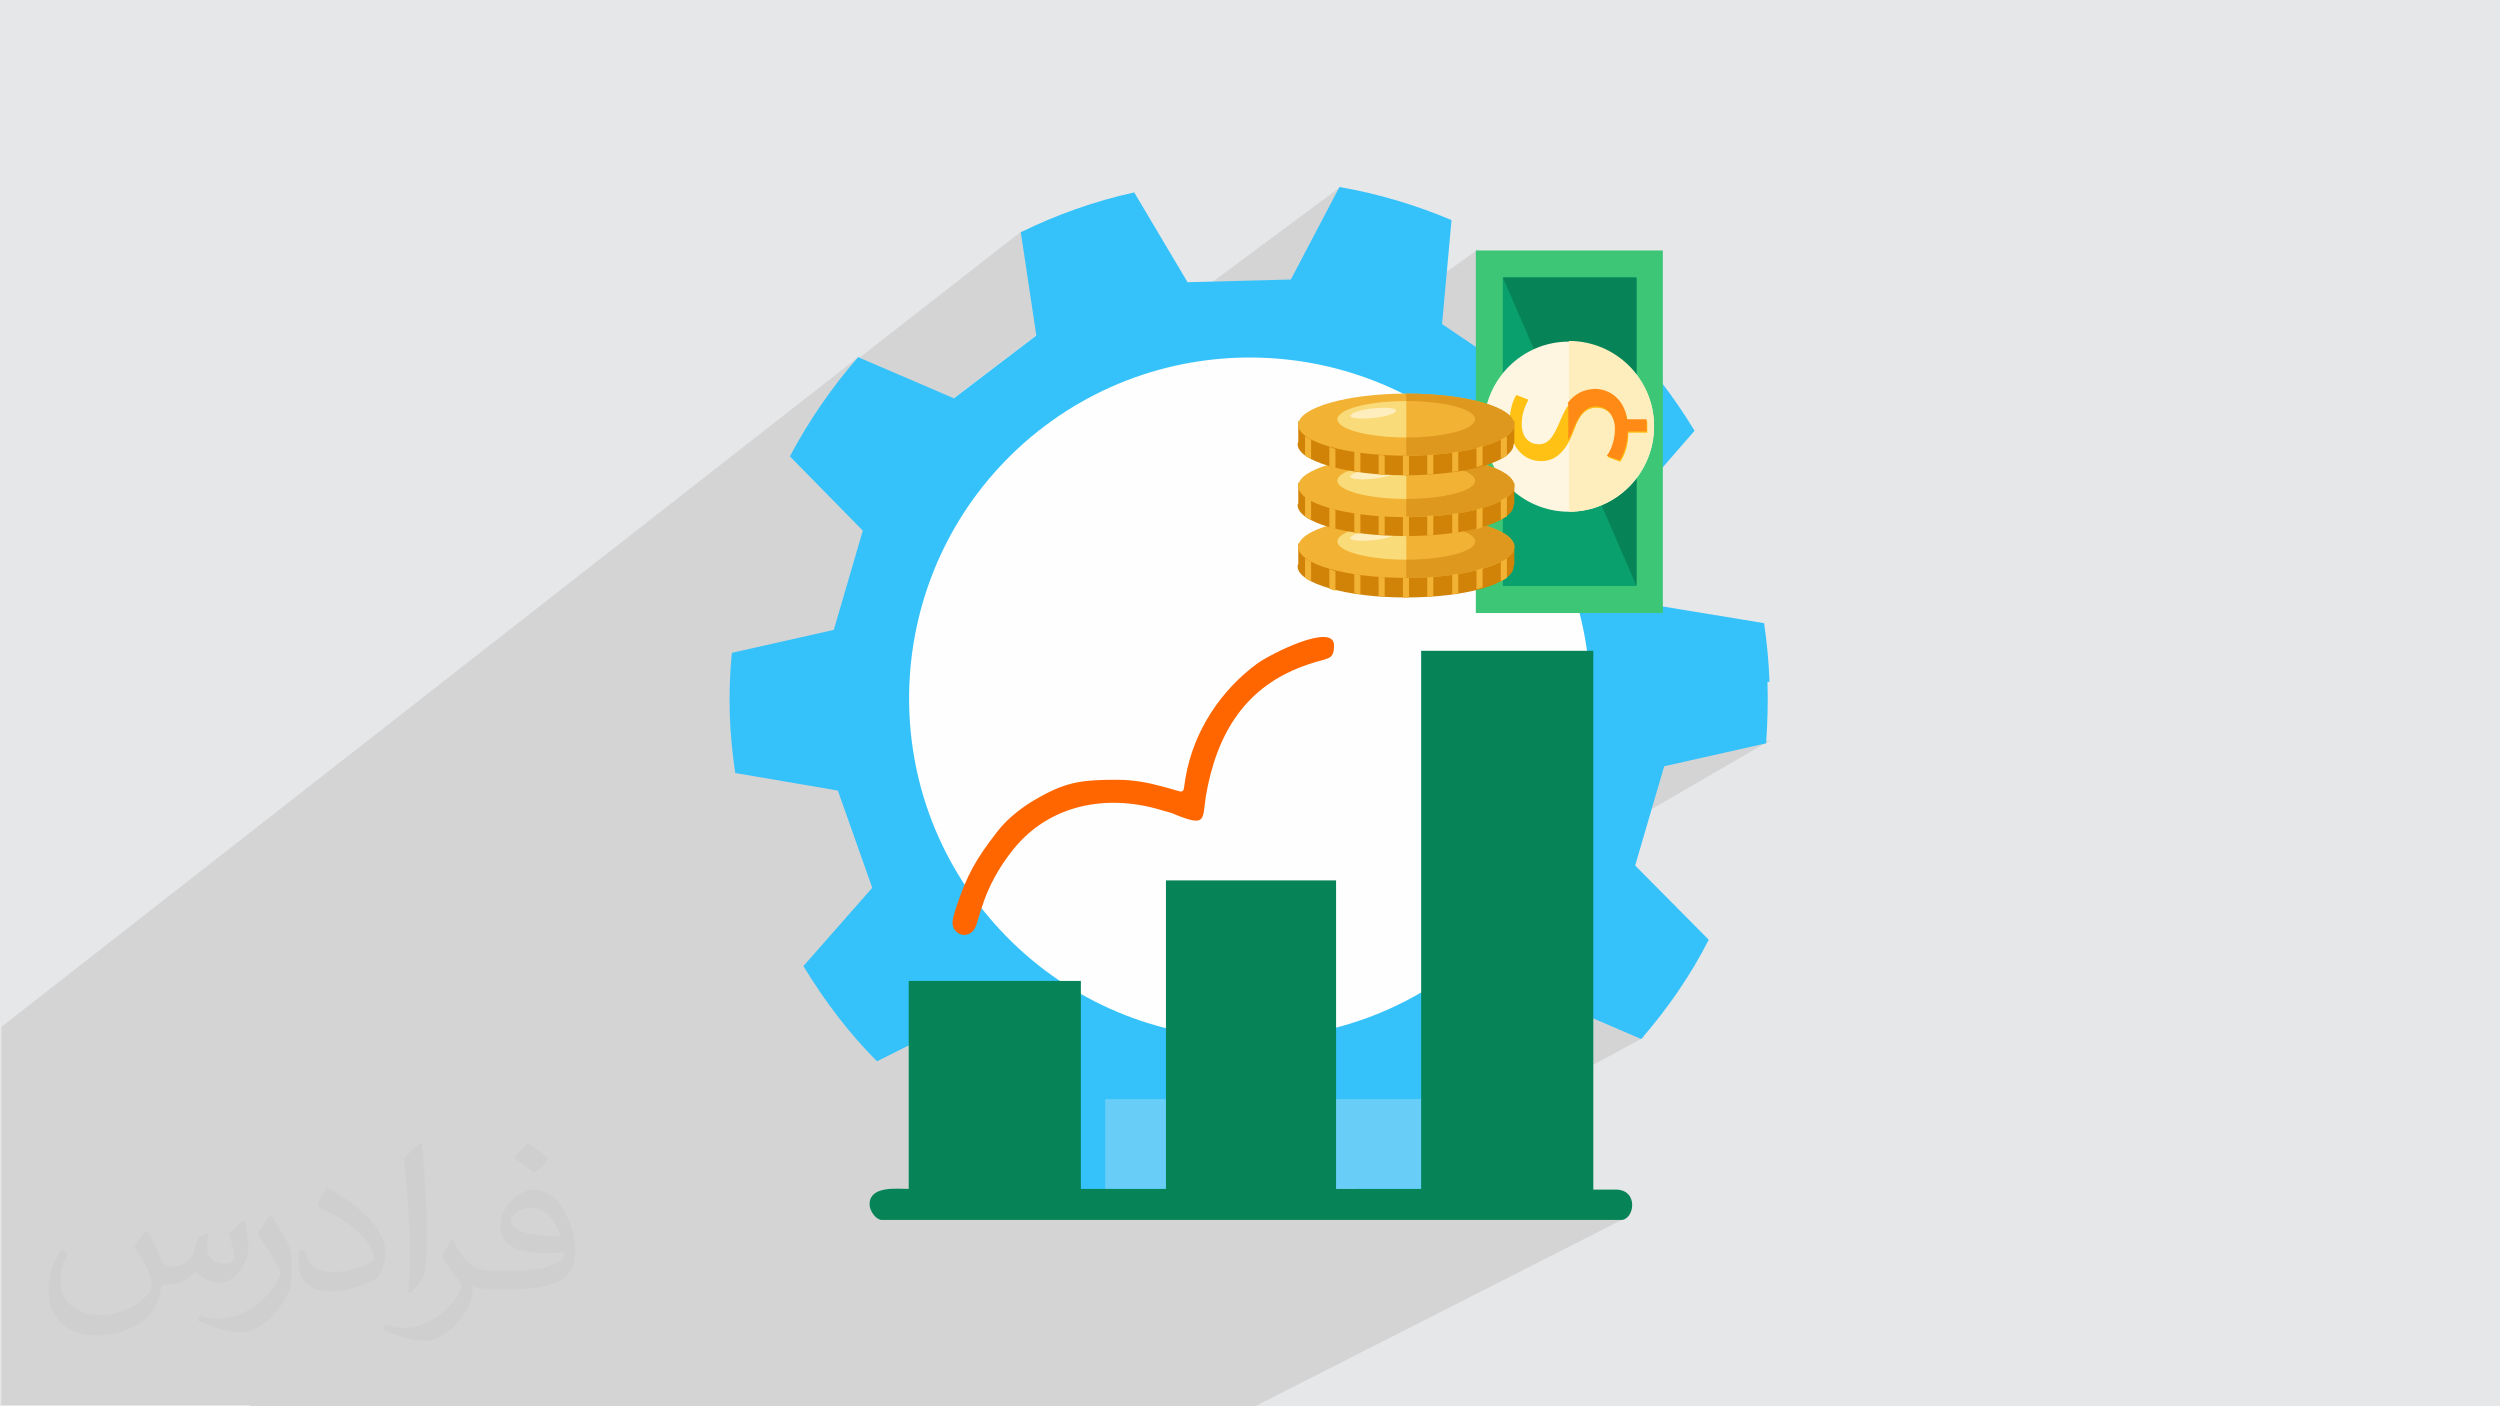 <?xml version="1.0" encoding="UTF-8"?>
<!DOCTYPE svg PUBLIC "-//W3C//DTD SVG 1.1//EN" "http://www.w3.org/Graphics/SVG/1.1/DTD/svg11.dtd">
<!-- Creator: CorelDRAW 2017 -->
<svg xmlns="http://www.w3.org/2000/svg" xml:space="preserve" width="3.703in" height="2.083in" version="1.1" style="shape-rendering:geometricPrecision; text-rendering:geometricPrecision; image-rendering:optimizeQuality; fill-rule:evenodd; clip-rule:evenodd"
viewBox="0 0 3703 2083"
 xmlns:xlink="http://www.w3.org/1999/xlink">
 <defs>
  <style type="text/css">
   <![CDATA[
    .fil3 {fill:#FEFEFE}
    .fil8 {fill:#078457}
    .fil7 {fill:#0AA06E}
    .fil4 {fill:#35C2FA}
    .fil6 {fill:#3CC676}
    .fil17 {fill:#68CEF7}
    .fil13 {fill:#D18307}
    .fil15 {fill:#DD981D}
    .fil0 {fill:#E6E7E8}
    .fil14 {fill:#F2B233}
    .fil16 {fill:#F9DB7A}
    .fil5 {fill:#FF6600}
    .fil12 {fill:#FF8A15}
    .fil11 {fill:#FFC114}
    .fil10 {fill:#FFEEBD}
    .fil9 {fill:#FFF6E1}
    .fil2 {fill:#373435;fill-opacity:0.031}
    .fil1 {fill:#373435;fill-opacity:0.102}
   ]]>
  </style>
 </defs>
 <g id="Layer_x0020_1">
  <polygon class="fil0" points="0,0 3704,0 3704,2083 0,2083 "/>
  <path class="fil1" d="M368 2083l36 0 75 0 1 0 24 0 79 0 155 0 26 0 10 0 8 0 18 0 1 0 34 0 27 0 155 0 18 0 9 0 52 0 57 0 22 0 293 0 51 0 337 0 3 0 549 -279 -3 1 -4 1 -362 0 155 -82 -5 2 -5 2 -5 2 -5 2 -5 2 -5 2 -5 2 -5 2 -5 2 -5 2 -5 2 -5 2 -5 2 -5 2 -5 2 -5 2 -5 2 -1 0 0 -45 328 -177 -142 -61 -186 104 0 -70 3 -2 22 -13 22 -14 21 -15 20 -16 19 -17 19 -18 18 -19 17 -20 16 -20 15 -21 14 -22 13 -23 12 -23 3 -7 281 -163 -151 34 -104 61 7 -24 6 -26 5 -26 3 -27 2 -27 1 -28 -1 -28 -2 -27 -3 -24 81 -50 -91 0 -1 -5 0 -1 53 -33 0 -160 1 -2 4 -5 3 -5 3 -5 3 -5 3 -6 2 -6 2 -6 2 -6 1 -6 1 -6 1 -6 0 -6 0 -6 -1 -13 -2 -12 -3 -12 -4 -12 -5 -11 -6 -10 -5 -7 0 -143 -198 0 -40 28 0 -68 -205 145 -22 -5 -26 -5 -27 -3 -27 -2 -28 -1 -28 1 -27 2 -7 1 123 -90 72 -137 -391 290 -20 11 -22 14 -21 15 -255 189 3 -11 -53 -54 187 -142 122 -93 -23 -153 -250 195 2 -2 4 -4 4 -4 -1273 995 0 56 0 157 0 30 0 63 0 13 350 -253 0 0 -350 253 0 75 0 109 0 57 134 0 37 0 1 0 24 0 27 0 10 0 3 0 57 0 37 0 5 0 3 0 4 0 16 0 11 0zm2252 -1073l0 0z"/>
  <path class="fil2" d="M219 1825c7,11 12,21 16,32 3,7 5,19 21,19 5,0 11,-1 17,-5 7,-3 12,-9 14,-17l6 -21 15 -7 1 1c-2,8 -2,15 -2,21 0,18 15,24 27,24 7,0 13,-3 13,-10 0,-8 -4,-22 -8,-35 7,-7 14,-14 22,-20l1 1c4,15 6,30 6,40 0,10 -4,20 -8,27 -7,14 -20,25 -36,25 -12,0 -25,-6 -34,-17l-1 0c-9,11 -22,20 -43,20l-7 0c-1,14 -4,24 -9,33 -13,25 -50,42 -85,42 -49,0 -73,-28 -73,-66 0,-23 7,-45 19,-60l10 4c-7,14 -12,27 -12,40 0,35 29,52 61,52 30,0 68,-20 75,-42 -2,-25 -12,-36 -26,-59 4,-7 10,-15 17,-23l1 0 0 0 0 0 0 0zm563 -132c10,6 20,14 30,23 -6,8 -12,15 -21,21 -10,-8 -20,-15 -30,-22 7,-8 14,-15 20,-22zm5 96c-17,0 -30,11 -30,19 0,17 33,23 73,23 -5,-20 -22,-42 -43,-42zm-37 93c22,0 41,-1 55,-4 16,-4 30,-12 30,-18 0,-2 0,-3 -1,-5 -9,1 -19,1 -29,1 -29,0 -52,-7 -60,-23 -2,-4 -4,-10 -4,-15 0,-16 7,-32 19,-42 10,-9 21,-14 33,-14 20,0 37,17 48,42 6,14 11,30 11,51 0,14 -4,25 -12,34 -16,15 -45,21 -90,21l-20 0 0 0 -5 0c-11,0 -19,-2 -25,-7l-1 0c0,2 1,5 1,7 0,10 -3,23 -10,33 -20,30 -42,43 -60,43 -19,0 -42,-7 -63,-17l4 -7c7,3 16,5 29,5 34,0 78,-33 84,-64 -1,-3 -3,-6 -7,-10 -10,-12 -16,-22 -22,-32 5,-10 10,-18 14,-25l2 0c14,29 28,46 57,46l4 0 0 0 21 0 0 0 0 0 0 0zm-146 31c2,-14 3,-29 3,-43l0 -21c0,-39 -5,-96 -9,-133 7,-8 17,-17 25,-23l2 1c5,47 7,101 7,151 0,13 -1,26 -2,35 -1,12 -8,21 -22,35l-3 -1 0 0 0 0 0 0zm-151 -62c1,18 10,33 41,33 20,0 36,-5 55,-14 3,-2 5,-3 5,-5 0,-12 -9,-27 -24,-41 -14,-13 -34,-25 -51,-32 -6,-3 -8,-5 -8,-8 0,-5 7,-17 13,-24l2 0c20,11 43,27 60,44 15,16 25,33 25,51 0,13 -4,26 -11,38 -22,11 -46,20 -70,20 -29,0 -48,-13 -48,-45 0,-3 0,-9 1,-16l10 0 0 0 0 0 0 0zm-52 -52l18 29c7,11 13,22 13,41l0 24c0,19 -12,39 -32,60 -15,14 -29,20 -42,20 -19,0 -40,-6 -65,-17l3 -7c8,2 17,4 28,4 35,0 72,-26 88,-58 2,-4 3,-7 3,-9 0,-4 -2,-8 -4,-11 -9,-17 -19,-33 -30,-47 6,-9 12,-18 18,-27l2 0 0 0 0 0 0 0z"/>
  <ellipse class="fil3" cx="1852" cy="1037" rx="535" ry="538"/>
  <path class="fil4" d="M2231 701c-184,-209 -503,-230 -713,-46 -209,184 -230,503 -46,712 184,209 503,230 712,46 209,-184 230,-503 46,-712l0 0 0 0zm390 309c-1,-30 -4,-59 -8,-87l-152 -25 -52 -144 101 -116c-31,-51 -67,-98 -109,-141l-138 69 -127 -86 14 -154c-52,-22 -108,-39 -166,-49l-72 137 -153 4 -79 -133c-59,13 -115,33 -168,59l23 153 -122 93 -142 -61c-39,45 -73,94 -101,147l108 110 -43 147 -151 34c-3,30 -4,61 -3,93 1,29 4,57 8,85l152 26 51 144 -102 116c31,51 67,99 109,141l138 -69 126 86 -14 154c54,23 111,40 171,50l71 -137 153 -4 79 133c59,-14 115,-34 168,-60l-23 -153 121 -94 142 61c39,-45 73,-94 100,-147l-109 -110 43 -147 151 -34c2,-30 3,-60 2,-91l0 0 0 0z"/>
  <path class="fil5" d="M1655 1155c-48,0 -73,2 -114,25 -24,13 -48,31 -64,52 -31,40 -45,64 -61,113 -2,6 -6,18 -5,24 2,16 23,23 33,6 7,-12 11,-60 57,-117 53,-66 137,-82 216,-59 9,3 17,4 25,8 45,18 39,7 44,-27 16,-94 59,-165 152,-196 28,-10 38,-5 38,-28 0,-35 -95,13 -114,27 -53,39 -94,99 -106,169 -5,28 3,22 -38,12 -18,-5 -41,-9 -62,-9l0 0z"/>
  <g id="_2172857710016">
   <polygon class="fil6" points="2186,371 2463,371 2463,908 2186,908 "/>
   <polygon class="fil7" points="2226,411 2424,411 2424,868 2226,868 "/>
   <polygon class="fil8" points="2226,411 2424,411 2424,868 "/>
   <path class="fil9" d="M2450 632c0,69 -56,126 -126,126 -69,0 -126,-56 -126,-126 0,-69 56,-126 126,-126 69,0 126,56 126,126z"/>
   <path class="fil10" d="M2324 505c69,0 126,56 126,126 0,69 -56,127 -126,127l0 -252z"/>
   <path class="fil11" d="M2440 641l-28 0c0,17 -5,33 -12,43l-19 -7c7,-11 12,-25 12,-40 0,-20 -11,-33 -28,-33 -16,0 -26,11 -33,32 -11,29 -25,47 -49,47 -24,0 -41,-17 -46,-43l-28 0 0 -18 27 0c1,-17 5,-29 10,-37l18 7c-3,6 -10,18 -10,36 0,22 13,30 25,30 15,0 22,-11 32,-35 12,-29 26,-44 52,-44 22,0 43,16 48,45l29 0 0 18 0 0 0 0z"/>
   <path class="fil12" d="M2323 599l0 53c3,-5 5,-11 8,-18 9,-21 18,-32 33,-32 16,0 28,13 28,33 0,16 -5,31 -12,40l19 7c7,-10 12,-27 12,-43l28 0 0 -18 -29 0c-4,-29 -25,-45 -48,-45 -18,1 -30,8 -40,21l0 0 0 0z"/>
   <path class="fil13" d="M2243 835l0 -30 -48 0c-29,-8 -68,-13 -111,-13 -43,0 -84,5 -112,13l-49 0 0 30c0,1 -1,2 -1,4 0,25 72,46 160,46 89,0 160,-20 160,-46 1,-2 1,-3 1,-4z"/>
   <path class="fil14" d="M2243 810c0,25 -72,46 -160,46 -88,0 -160,-20 -160,-46 0,-25 72,-46 160,-46 88,0 160,20 160,46z"/>
   <path class="fil15" d="M2083 764c89,0 160,20 160,46 0,25 -72,46 -160,46l0 -91z"/>
   <path class="fil14" d="M2185 802c0,15 -46,27 -102,27 -56,0 -102,-12 -102,-27 0,-15 46,-27 102,-27 56,0 102,12 102,27z"/>
   <path class="fil16" d="M2083 829c-56,0 -102,-12 -102,-27 0,-15 46,-27 102,-27l0 55 0 0 0 0z"/>
   <path class="fil10" d="M2033 786c19,-2 34,-1 35,3 1,4 -14,9 -33,11 -19,2 -34,1 -35,-3 0,-4 14,-9 33,-11l0 0 0 0z"/>
   <path class="fil14" d="M1933 827l0 29c3,2 5,3 9,5l0 -29c-4,-2 -6,-3 -9,-5z"/>
   <path class="fil14" d="M1969 843l0 29c3,1 5,2 9,3l0 -29c-3,-1 -6,-2 -9,-3z"/>
   <path class="fil14" d="M2006 850l0 29c3,0 5,1 9,1l0 -29c-4,0 -6,-1 -9,-1z"/>
   <path class="fil14" d="M2042 854l0 29c3,0 5,0 9,1l0 -29c-3,0 -6,0 -9,-1l0 0 0 0z"/>
   <polygon class="fil14" points="2083,856 2078,856 2078,885 2087,885 2087,856 2083,856 2083,856 "/>
   <path class="fil14" d="M2114 855l0 29c3,0 5,0 9,-1l0 -29c-3,1 -5,1 -9,1l0 0 0 0z"/>
   <path class="fil14" d="M2151 851l0 29c3,0 6,-1 9,-1l0 -29c-3,0 -6,1 -9,1z"/>
   <path class="fil14" d="M2187 844l0 29c3,-1 6,-2 9,-3l0 -29c-4,2 -6,3 -9,3z"/>
   <path class="fil14" d="M2223 832l0 29c3,-2 6,-3 9,-5l0 -29c-3,2 -5,3 -9,5z"/>
   <path class="fil13" d="M2243 745l0 -30 -48 0c-29,-8 -68,-13 -111,-13 -43,0 -83,5 -111,13l-50 0 0 30c0,1 -1,2 -1,3 0,26 72,46 160,46 89,0 160,-20 160,-46 1,-1 1,-3 1,-3z"/>
   <path class="fil14" d="M2243 720c0,25 -72,46 -160,46 -88,0 -160,-20 -160,-46 0,-25 72,-46 160,-46 88,0 160,20 160,46z"/>
   <path class="fil15" d="M2083 674c89,0 160,20 160,46 0,26 -72,46 -160,46l0 -91z"/>
   <path class="fil14" d="M2185 712c0,15 -46,27 -102,27 -56,0 -102,-12 -102,-27 0,-15 46,-27 102,-27 56,0 102,12 102,27z"/>
   <path class="fil16" d="M2083 739c-56,0 -102,-12 -102,-27 0,-15 46,-27 102,-27l0 55 0 0 0 0z"/>
   <path class="fil10" d="M2033 695c19,-2 34,-1 35,3 0,4 -14,9 -33,11 -19,2 -34,1 -35,-3 0,-4 14,-9 33,-11l0 0 0 0z"/>
   <path class="fil14" d="M1933 736l0 29c3,2 5,3 9,5l0 -29c-4,-2 -6,-3 -9,-5z"/>
   <path class="fil14" d="M1969 752l0 29c3,1 5,2 9,3l0 -29c-3,-1 -6,-2 -9,-3l0 0 0 0z"/>
   <path class="fil14" d="M2006 760l0 29c3,0 5,1 9,1l0 -29c-4,0 -6,-1 -9,-1z"/>
   <path class="fil14" d="M2042 763l0 29c3,0 5,0 9,1l0 -29c-3,0 -6,0 -9,-1z"/>
   <polygon class="fil14" points="2083,765 2078,765 2078,794 2087,794 2087,765 2083,765 2083,765 "/>
   <path class="fil14" d="M2114 764l0 29c3,0 5,0 9,-1l0 -29c-3,1 -5,1 -9,1z"/>
   <path class="fil14" d="M2151 761l0 29c3,0 6,-1 9,-1l0 -29c-3,0 -6,1 -9,1z"/>
   <path class="fil14" d="M2187 755l0 29c3,-1 6,-2 9,-3l0 -29c-4,1 -6,2 -9,3l0 0 0 0z"/>
   <path class="fil14" d="M2223 741l0 29c3,-2 6,-4 9,-5l0 -29c-3,2 -5,3 -9,5z"/>
   <path class="fil13" d="M2243 654l0 -30 -48 0c-29,-8 -68,-13 -111,-13 -43,0 -83,5 -111,13l-50 0 0 30c0,1 -1,2 -1,4 0,25 72,46 160,46 89,0 160,-20 160,-46 1,-1 1,-3 1,-4z"/>
   <path class="fil14" d="M2243 629c0,25 -72,46 -160,46 -88,0 -160,-20 -160,-46 0,-25 72,-46 160,-46 88,0 160,20 160,46z"/>
   <path class="fil15" d="M2083 583c89,0 160,20 160,46 0,25 -72,46 -160,46l0 -91z"/>
   <path class="fil14" d="M2185 621c0,15 -46,27 -102,27 -56,0 -102,-12 -102,-27 0,-15 46,-27 102,-27 56,0 102,12 102,27z"/>
   <path class="fil16" d="M2083 648c-56,0 -102,-12 -102,-27 0,-15 46,-27 102,-27l0 55 0 0 0 0z"/>
   <path class="fil10" d="M2033 605c19,-2 34,-1 35,3 0,4 -14,9 -33,11 -19,2 -34,1 -35,-3 0,-4 14,-9 33,-11z"/>
   <path class="fil14" d="M1933 646l0 29c3,2 5,3 9,5l0 -29c-4,-2 -6,-3 -9,-5z"/>
   <path class="fil14" d="M1969 662l0 29c3,1 5,2 9,3l0 -29c-3,-1 -6,-2 -9,-3z"/>
   <path class="fil14" d="M2006 669l0 29c3,0 5,1 9,1l0 -29c-4,0 -6,-1 -9,-1z"/>
   <path class="fil14" d="M2042 674l0 29c3,0 5,0 9,1l0 -29c-3,-1 -6,-1 -9,-1z"/>
   <polygon class="fil14" points="2083,675 2078,675 2078,704 2087,704 2087,675 2083,675 2083,675 "/>
   <path class="fil14" d="M2114 674l0 29c3,0 5,0 9,-1l0 -29c-3,1 -5,1 -9,1l0 0 0 0z"/>
   <path class="fil14" d="M2151 670l0 29c3,0 6,-1 9,-1l0 -29c-3,0 -6,1 -9,1z"/>
   <path class="fil14" d="M2187 664l0 28c3,-1 6,-2 9,-3l0 -29c-4,2 -6,3 -9,4z"/>
   <path class="fil14" d="M2223 651l0 29c3,-2 6,-3 9,-5l0 -29c-3,2 -5,3 -9,5z"/>
  </g>
  <rect class="fil17" x="1637" y="1628" width="468" height="133"/>
  <path class="fil8" d="M2105 1761l-126 0 0 -457 -252 0 0 457 -126 0 0 -308 -255 0 0 308c-18,0 -58,-5 -58,23 0,10 10,23 18,23l1095 0c20,0 27,-45 -8,-45l-33 0 0 -798 -255 0 0 798 0 0z"/>
 </g>
</svg>
